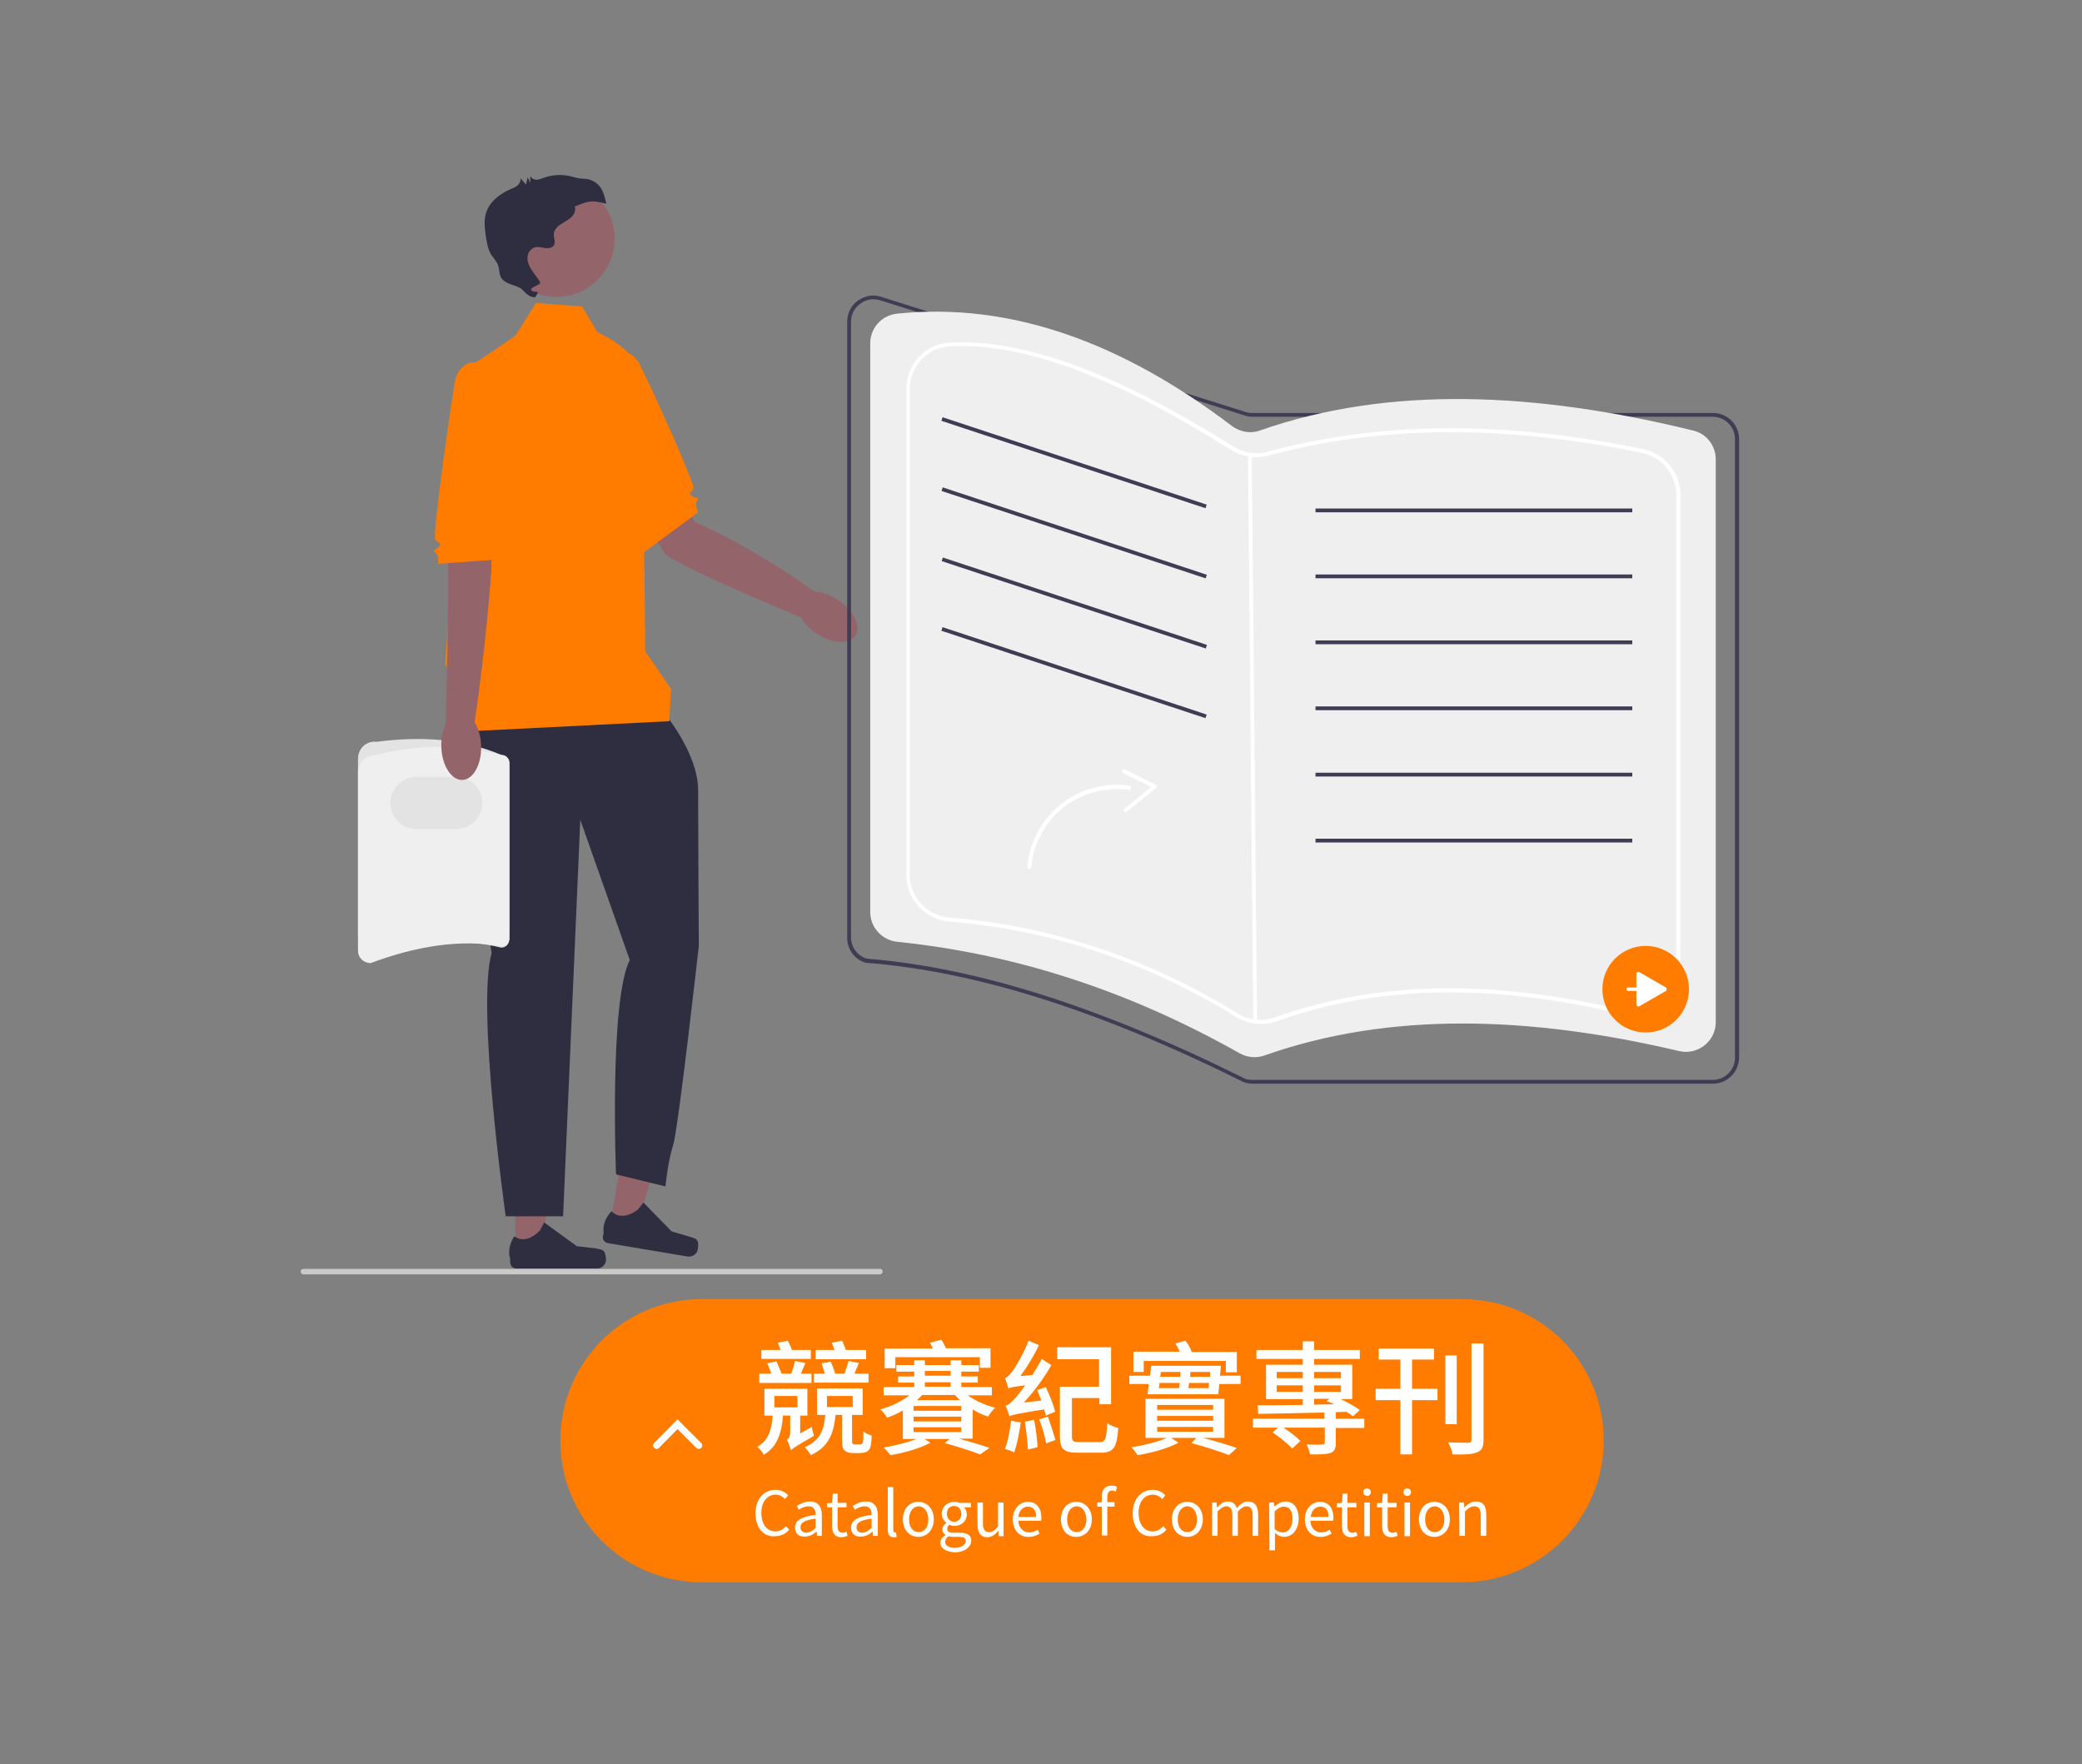 <?xml version="1.0" encoding="utf-8"?>
<!-- Generator: Adobe Illustrator 25.1.0, SVG Export Plug-In . SVG Version: 6.00 Build 0)  -->
<svg version="1.1" id="圖層_1" xmlns="http://www.w3.org/2000/svg" xmlns:xlink="http://www.w3.org/1999/xlink" x="0px" y="0px"
	 viewBox="0 0 606 513.5" style="enable-background:new 0 0 606 513.5;" xml:space="preserve">
<rect x="0" y="0" width="606" height="513.5" fill="#808080" stroke="none"/>
<style type="text/css">
	.st0{fill:#94646B;}
	.st1{fill:#FF7C00;}
	.st2{fill:#2F2E40;}
	.st3{fill:#E3E3E3;}
	.st4{fill:#EFEFEF;}
	.st5{fill:#3E3D54;}
	.st6{fill:#FFFFFF;}
	.st7{fill:#C9C9C9;}
	.st8{fill:none;stroke:#FFFFFF;stroke-width:2;stroke-linecap:round;stroke-miterlimit:10;}
</style>
<g>
	<path class="st0" d="M183.4,126.1l19,25.9c0,0,16.2,6.8,35.1,20.5l-4.5,7.1c0,0-31.3-12.8-39.3-18.2l-14.6-22.9L183.4,126.1z"/>
	
		<ellipse transform="matrix(0.564 -0.826 0.826 0.564 -43.339 277.113)" class="st0" cx="240.8" cy="179.6" rx="5.8" ry="9.8"/>
	<path class="st1" d="M174.1,103.9l6.2-1.8c0,0,3.6,0,5.7,3.6c2,3.6,16.5,35.3,15.8,36.5s-1.6,1.5-0.4,2.2c1.2,0.7,2.4,0.3,1.5,1.4
		c-0.8,1,0.3,3.3,0.3,3.3l-16,11.8L174.1,103.9L174.1,103.9z"/>
	<polygon class="st0" points="150,364.6 157.6,364.6 161.2,335.4 150,335.4 	"/>
	<path class="st2" d="M176,364.5L176,364.5c0.2,0.4,0.4,1.7,0.4,2.1l0,0c0,1.4-1.2,2.6-2.6,2.6h-23.5c-1,0-1.8-0.8-1.8-1.8v-1
		c0,0-1.2-2.9,1.2-6.6c0,0,3,2.8,7.4-1.6l1.3-2.4l9.5,6.9l5.3,0.6C174.4,363.6,175.4,363.5,176,364.5L176,364.5z"/>
	<polygon class="st0" points="177.5,357.2 184.9,358.5 193.3,330.2 182.3,328.4 	"/>
	<path class="st2" d="M203.1,361.4L203.1,361.4c0.2,0.4,0.1,1.7,0,2.2l0,0c-0.2,1.4-1.6,2.3-3,2.1l-23.2-3.9c-1-0.2-1.6-1.1-1.4-2
		l0.2-1c0,0-0.7-3.1,2.3-6.3c0,0,2.5,3.3,7.6-0.4l1.7-2.1l8.2,8.4l5.1,1.5C201.7,360.3,202.7,360.3,203.1,361.4L203.1,361.4z"/>
	<path class="st2" d="M193,207.1c0,0,10.2,11.9,10.2,22.9c0,10.9,0.2,45.3,0.2,45.3s-6,53.6-7.5,58.1s-2.2,11.9-2.2,11.9l-14.4-3.5
		c0,0-2-50.5,4-62.4l-14.4-40.8l-5,115.4h-16.7c0,0-8.6-60.7-4.1-76.6c0,0-9.9-60.7-7.5-64.1C138.1,209.8,193,207.1,193,207.1
		L193,207.1z"/>
	<path class="st1" d="M156,88.2l13.4,1l4.5,7.5c0,0,10.4,4.5,11.9,10.9c1.5,6.5,2,82,2,82l7.5,10.9l-0.5,9.4l-59.7,3V204l-5.5-10.8
		c0,0,6-86.5,7.5-87s12.9-8.5,12.9-8.5L156,88.2L156,88.2z"/>
	<circle class="st0" cx="162" cy="69.5" r="16.9"/>
	<path class="st2" d="M175.5,55.9c-0.9-2.4-3.2-3.9-5.8-3.9c-0.1,0-0.2,0-0.3,0c-1.3-0.1-2.6-0.5-3.8-0.8c-2.4-0.5-4.9-0.3-7.2,0.5
		c-0.7,0.2-1.4,0.6-2.2,0.6s-1.6-0.4-1.8-1.1c0,0.7-0.1,1.3-0.1,2c-0.2-0.5-0.5-1.1-0.7-1.6l-0.5,2.1l-1.6-1.8
		c0.1,0.8-0.3,1.6-0.9,2.1c-0.6,0.5-1.4,0.8-2.1,1.1c-3.2,1.4-6.2,3.8-7.1,7.1c-0.6,2.1-0.3,4.3,0,6.5c0.3,1.9,0.6,3.9,1.6,5.5
		c0.7,1,1.6,1.9,2,3.1c0.4,1.1,0.2,2.3,0.8,3.4c0.5,1,1.7,1.6,2.7,2c1.1,0.4,2.3,0.7,3.2,1.3c0.9,0.7,2,2.6,4.1,2.5l0.7-1.2
		c0.7-0.6-1.8-0.1-1.9-1c0-0.9,3-1.4,2.6-2.2c-0.7-1.2-1.6-2.2-2.3-3.3c-0.9-1.3-1.6-2.8-1.3-4.4c0.1-0.6,0.4-1.2,0.9-1.7
		c1.3-1.3,2.7-0.7,4.1-0.5c1,0.1,2.1,0,2.6-0.8c0.6-1-0.1-2.2,0-3.3c0.1-1.2,1-2.2,2-2.8c1-0.7,2.1-1.2,3-2c0.9-0.8,1.5-2.1,1.1-3.2
		c4.2-1.7,4.8-1.9,9.2-0.8C176.2,58,175.9,56.9,175.5,55.9L175.5,55.9z"/>
	<g>
		<path class="st3" d="M104.2,272.1v-51.3c0-1.4,0.6-2.8,1.6-3.7s2.4-1.4,3.8-1.2c13-1.7,25.2-0.9,36.3,3.8c1.3,0,2.3,1,2.3,2.3
			v51.5c0,1.3-1,2.3-2.3,2.3c-12.2-2.9-25-2.1-38.1,0C105.8,275.7,104.2,274.1,104.2,272.1L104.2,272.1z"/>
		<path class="st4" d="M104.2,276.7v-51.9c0-2.7,2.2-5,5-5c12.4-3.2,24.7-3.3,36.8,0c1.3,0,2.3,1,2.3,2.3v51c0,1.3-1,2.3-2.3,2.3
			c-11.9-2.1-24.7-0.1-38.1,4.9C105.8,280.3,104.2,278.7,104.2,276.7z"/>
		<path class="st3" d="M132.8,241.3h-11.6c-4.2,0-7.6-3.4-7.6-7.6c0-4.2,3.4-7.6,7.6-7.6h11.6c4.2,0,7.6,3.4,7.6,7.6
			C140.4,237.9,137,241.3,132.8,241.3z"/>
	</g>
	<path class="st0" d="M143.4,139.4l-0.4,26.8c0,0-1.4,20.9-4.9,44.3l-8.4,0.5c0,0,1-36.7,0.7-46.3l0.6-21.4L143.4,139.4z"/>
	
		<ellipse transform="matrix(0.999 -3.397195e-02 3.397195e-02 0.999 -7.304 4.688)" class="st0" cx="134.3" cy="217.3" rx="5.8" ry="9.8"/>
	<path class="st1" d="M143.3,105.3l-6.5,0.2c0,0-3.4,1.1-4.3,5.1c-0.8,4-6.8,45.5-5.8,46.5s2,0.9,1.1,2c-1,1-2.1,1-1,1.8
		c1.1,0.7,0.7,3.2,0.7,3.2l17.9-1.3L143.3,105.3L143.3,105.3z"/>
	<path class="st5" d="M498.6,315.4H364.5c-0.8,0-1.5-0.1-2.3-0.4h-0.1c-42-20.9-78-32.3-110.1-34.8h-0.1c-3.2-1-5.3-3.9-5.3-7.2
		V93.6c0-2.4,1.1-4.7,3.1-6.1s4.4-1.9,6.8-1.1l106,33.5c0.6,0.2,1.3,0.3,2,0.3h134.1c4.2,0,7.6,3.4,7.6,7.6v179.9
		C506.2,311.9,502.8,315.4,498.6,315.4z M362.5,314c0.6,0.2,1.3,0.3,1.9,0.3h134.1c3.6,0,6.5-2.9,6.5-6.5v-180
		c0-3.6-2.9-6.5-6.5-6.5h-134c-0.8,0-1.5-0.1-2.3-0.4l-106-33.5c-2-0.6-4.1-0.3-5.8,1c-1.7,1.2-2.7,3.1-2.7,5.2v179.2
		c0,2.8,1.8,5.3,4.5,6.2C284.4,281.6,320.5,293.1,362.5,314L362.5,314z"/>
	<path class="st4" d="M368,307.2c36.6-12.9,77.4-11.5,120.7-1.3c5.4,1.3,10.7-2.8,10.7-8.4V133.7c0-4-2.7-7.5-6.6-8.4
		c-45.7-11.2-88.4-13.2-126.1,0c-2.8,1-5.8,0.4-8.1-1.3c-31.7-24.1-64.2-36.2-97.6-32.7c-4.4,0.5-7.7,4.2-7.7,8.6v165.6
		c0,4.4,3.4,8.1,7.8,8.6c36,3.7,69,15.1,99.8,32.5C363.1,307.8,365.7,308,368,307.2L368,307.2z"/>
	<path class="st6" d="M366.9,298c-2.5,0-4.9-0.7-7.1-2c-25.8-16-54-25.4-83.6-27.8c-7-0.6-12.4-6.5-12.4-13.5V113.2
		c0-7.3,5.6-13.2,12.8-13.5c21.6-1,47.8,8.6,82.5,30.3c2.9,1.8,6.5,2.4,9.8,1.5c33-8.9,68.7-9.1,109.3-0.8
		c6.3,1.3,10.9,6.9,10.9,13.3v138c0,4.2-1.9,8-5.1,10.6c-3.3,2.6-7.5,3.5-11.6,2.6c-38.4-9.1-71.3-8.5-100.7,2l0,0
		C370,297.8,368.4,298,366.9,298L366.9,298z M279.6,100.7c-1,0-2,0-3,0.1c-6.6,0.3-11.8,5.8-11.8,12.4v141.4c0,6.4,5,11.9,11.4,12.4
		c29.8,2.5,58.1,11.9,84.1,28c3.2,2,7.2,2.4,10.8,1.1l0.2,0.5l-0.2-0.5c29.6-10.6,62.8-11.2,101.4-2.1c3.8,0.9,7.7,0,10.7-2.4
		s4.7-5.9,4.7-9.8V144c0-5.9-4.2-11-10-12.2c-40.4-8.3-76-8-108.8,0.8c-3.6,1-7.5,0.4-10.7-1.6C325.6,110.4,300.4,100.7,279.6,100.7
		L279.6,100.7z"/>
	
		<rect x="364" y="132.3" transform="matrix(1 -9.238725e-03 9.238725e-03 1 -1.971 3.377)" class="st6" width="1.1" height="165.5"/>
	
		<rect x="312.2" y="94.1" transform="matrix(0.314 -0.949 0.949 0.314 86.679 389.21)" class="st5" width="1.1" height="81"/>
	
		<rect x="312.2" y="114.5" transform="matrix(0.314 -0.949 0.949 0.314 67.359 403.218)" class="st5" width="1.1" height="81"/>
	
		<rect x="312.2" y="134.9" transform="matrix(0.314 -0.949 0.949 0.314 48.04 417.226)" class="st5" width="1.1" height="81"/>
	
		<rect x="312.2" y="155.2" transform="matrix(0.314 -0.949 0.949 0.314 28.685 431.123)" class="st5" width="1.1" height="81"/>
	<rect x="382.9" y="148" class="st5" width="92.2" height="1.1"/>
	<rect x="382.9" y="167.2" class="st5" width="92.2" height="1.1"/>
	<rect x="382.9" y="186.4" class="st5" width="92.2" height="1.1"/>
	<rect x="382.9" y="205.6" class="st5" width="92.2" height="1.1"/>
	<rect x="382.9" y="224.9" class="st5" width="92.2" height="1.1"/>
	<rect x="382.9" y="244.1" class="st5" width="92.2" height="1.1"/>
	<path class="st7" d="M256.9,370.1c0,0.5-0.4,0.8-0.8,0.8H88.3c-0.4,0-0.8-0.4-0.8-0.8c0-0.5,0.4-0.8,0.8-0.8h167.8
		C256.5,369.2,256.9,369.6,256.9,370.1z"/>
	<g>
		<circle class="st1" cx="479" cy="287.9" r="12.6"/>
		<path class="st6" d="M484.9,287.4l-7.8-4.5c-0.4-0.2-0.8,0.1-0.8,0.5v4h-2.4c-0.3,0-0.5,0.2-0.5,0.5s0.2,0.5,0.5,0.5h2.4v4
			c0,0.4,0.5,0.7,0.8,0.5l7.8-4.5C485.2,288.2,485.2,287.6,484.9,287.4z"/>
	</g>
	<g>
		<path class="st6" d="M299,252.3c0.5-5.6,2.8-11,6.6-15.2c3.6-4.1,8.6-7,14-8.1c3-0.6,6.1-0.8,9.1-0.3c0.7,0.1,0.7,1.3,0,1.2
			c-5.2-0.7-10.5,0.2-15.2,2.6c-4.8,2.4-8.6,6.4-10.9,11.2c-1.3,2.7-2.2,5.7-2.5,8.8C300.1,253,299,253,299,252.3L299,252.3
			L299,252.3z"/>
		<path class="st6" d="M327.5,224l8.9,4.4c0.3,0.2,0.4,0.7,0.1,0.9l-8.4,6.9c-0.6,0.5-1.4-0.4-0.8-0.8l8.4-6.9l0.1,0.9l-8.9-4.4
			C326.2,224.6,326.8,223.6,327.5,224L327.5,224L327.5,224z"/>
	</g>
</g>
<g>
	<path class="st1" d="M425.5,460.5H204.3c-22.8,0-41.2-18.4-41.2-41.2l0,0c0-22.8,18.4-41.2,41.2-41.2h221.3
		c22.8,0,41.2,18.4,41.2,41.2l0,0C466.7,442,448.3,460.5,425.5,460.5z"/>
	<polyline class="st8" points="191.1,420.7 197.2,414.5 203.4,420.7 	"/>
	<g>
		<g>
			<path class="st6" d="M236.3,415.3c0.1,0.8,0.4,1.9,0.6,2.6c-5.4,3.1-6.2,3.7-6.7,4.2c-0.2-0.8-0.7-2.3-1.2-3.1
				c0.5-0.3,1-0.8,1-2.1V412h-2.1c-0.4,4.9-1.5,9-5.6,11.4c-0.3-0.7-1.2-1.8-1.9-2.3c3.4-1.9,4.2-5.2,4.5-9.1h-2.4v-7.8H235v7.8
				h-2.1v5.2L236.3,415.3z M236.2,402.5H221v-2.7h3.5c-0.3-1-0.8-2.1-1.2-3l2.7-0.6c0.5,1.1,1.1,2.6,1.5,3.6h2.8
				c0.4-1.2,0.9-2.7,1.1-3.7l3,0.6c-0.4,1.1-0.9,2.2-1.3,3.1h3.1L236.2,402.5L236.2,402.5z M236,395.5h-14.4v-2.6h5.6
				c-0.3-0.7-0.5-1.5-0.8-2.1l2.9-0.6c0.4,0.8,0.9,1.8,1.2,2.7h5.5V395.5z M225.4,409.6h6.7v-3.3h-6.7V409.6z M250,420.4
				c0.3,0,0.6,0,0.8-0.1c0.2-0.1,0.3-0.3,0.4-0.7c0.1-0.5,0.1-1.6,0.1-3c0.6,0.5,1.6,1,2.4,1.2c0,1.4-0.2,3-0.4,3.5
				c-0.2,0.6-0.6,1-1.2,1.3c-0.5,0.2-1.3,0.3-1.9,0.3h-2c-0.8,0-1.8-0.2-2.3-0.7c-0.6-0.5-0.8-1.1-0.8-3.2v-7.2h-1.9
				c-0.5,5.3-2,9.4-7.2,11.7c-0.4-0.7-1.2-1.8-1.8-2.3c4.5-1.9,5.7-5.1,6-9.4h-2.4v-7.7h13.3v7.7H248v7.4c0,0.5,0,0.9,0.2,1
				c0.1,0.1,0.4,0.2,0.6,0.2L250,420.4L250,420.4z M252.6,402.4h-15.7v-2.6h3.2c-0.3-1-0.7-2.1-1-3l2.7-0.5c0.5,1.1,1,2.4,1.3,3.5
				h2.7c0.4-1.2,0.9-2.6,1.2-3.7l3,0.6c-0.5,1-0.9,2.2-1.3,3.1h4.1v2.6H252.6z M251.9,395.6h-14.5v-2.7h5.5
				c-0.3-0.7-0.5-1.4-0.8-2.1l3-0.6c0.4,0.8,0.8,1.8,1.1,2.7h5.9v2.7H251.9z M240.7,409.5h7.5v-3.2h-7.5V409.5z"/>
			<path class="st6" d="M283,418.7h-3.9c3.3,0.9,6.6,1.9,8.9,2.7l-2.7,1.9c-2.4-0.9-6.3-2.2-10.3-3.3l1.4-1.2h-7.3l1.7,1.1
				c-2.9,1.6-7.7,3-11.6,3.6c-0.5-0.6-1.3-1.6-2-2.2c3.2-0.5,7-1.5,9.5-2.5h-3.9v-8.3c-1.5,0.9-3.1,1.6-4.6,2.1
				c-0.4-0.7-1.3-1.9-2-2.4c3-0.8,6.2-2.3,8.5-4.1h-7.5v-2.4h8.9v-1.3h-4.7v-1.8h4.7v-1.4h-5.2v-1.9h5.2v-1.4h3.1v1.4h7.5v-1.4h3.1
				v1.4h5.1v1.9h-5.1v1.4h4.8v1.8h-4.8v1.3h8.9v2.4h-7c2.2,1.6,5.1,2.9,8,3.6c-0.7,0.6-1.7,1.8-2.1,2.6c-1.5-0.5-3.1-1.2-4.5-2.1
				v8.5H283z M260.6,398.2h-3.1v-5.7h14c-0.3-0.6-0.5-1.2-0.8-1.7l3.3-0.9c0.5,0.8,1,1.7,1.3,2.5h13v5.7h-3.1V395h-24.6V398.2z
				 M279.8,409.2h-13.9v1.4h13.9V409.2z M279.8,412.3h-13.9v1.4h13.9V412.3z M279.8,415.4h-13.9v1.4h13.9V415.4z M268.4,406
				c-0.4,0.5-1,1-1.5,1.5h12.5c-0.5-0.5-1-1-1.5-1.5H268.4z M269.2,400.4h7.5V399h-7.5V400.4z M269.2,403.6h7.5v-1.3h-7.5V403.6z"/>
			<path class="st6" d="M297.1,414c-0.4,3.1-1.1,6.5-1.9,8.7c-0.6-0.3-2-0.8-2.7-1c0.9-2.2,1.4-5.3,1.8-8.2L297.1,414z M304.4,412
				c-0.1-0.5-0.3-1.2-0.5-1.8c-8.1,1.3-9.4,1.6-10.1,2c-0.2-0.6-0.7-2.3-1.1-3.1c0.9-0.2,1.7-1,2.9-2.3c0.5-0.6,1.6-1.9,2.8-3.6
				c-3.5,0.4-4.3,0.6-4.9,0.9c-0.2-0.6-0.6-2.2-1-3c0.6-0.1,1.3-0.9,2.1-1.9c0.8-1,3.3-5.1,4.8-9l3,1.3c-1.5,3.2-3.5,6.4-5.4,9
				l3.5-0.3c0.9-1.5,1.9-3.1,2.7-4.7l2.8,1.8c-2.2,3.9-5.1,7.8-8,10.9l5.1-0.6c-0.4-1-0.8-2.1-1.2-3l2.5-0.9
				c1.1,2.3,2.3,5.3,2.7,7.2L304.4,412z M301,413.2c0.5,2.5,0.9,5.8,1,8l-2.8,0.7c-0.1-2.2-0.5-5.5-0.9-8.1L301,413.2z M305,412.3
				c0.8,2.2,1.7,5,2.2,6.8l-2.7,1c-0.3-1.9-1.2-4.8-2-7L305,412.3z M320.1,419.7c1.7,0,1.9-0.9,2.2-5.5c0.8,0.6,2.2,1.2,3.2,1.4
				c-0.4,5.6-1.3,7.2-5.1,7.2h-6.7c-4,0-5.2-1-5.2-4.8v-14.4h11.4v-8h-12.2v-3.5h15.7v16.6H320v-1.8h-8V418c0,1.4,0.3,1.7,2.1,1.7
				L320.1,419.7L320.1,419.7z"/>
			<path class="st6" d="M361.1,400.4v2.4h-6.2l-0.3,3H334l0.4-3h-5.7v-2.4h6l0.4-2.9h20.3l-0.3,2.9H361.1z M350.1,418.5
				c3.7,0.9,7.4,2.1,9.9,2.9l-2.3,2.1c-2.5-1-6.8-2.4-10.9-3.5l1.4-1.5h-7.3l2.1,1.4c-3,1.6-7.8,3-11.9,3.6
				c-0.4-0.6-1.2-1.7-1.8-2.3c3.5-0.5,7.8-1.6,10.3-2.7h-6.2v-11.4h23v11.4H350.1z M332.9,399.3h-3v-5.9h13.5
				c-0.4-0.9-0.9-1.7-1.3-2.4l2.9-0.8c0.8,0.9,1.5,2.2,1.9,3.3H360v5.9h-3.2v-3.3h-23.9V399.3z M336.8,410.3h16.3v-1.4h-16.3V410.3z
				 M336.8,413.5h16.3v-1.4h-16.3V413.5z M336.8,416.7h16.3v-1.4h-16.3V416.7z M337.3,404h5.9c0.1-0.5,0.1-1,0.2-1.5h-5.9L337.3,404
				z M337.9,399.3l-0.2,1.4h5.8l0.1-1.4H337.9z M351.8,404l0.1-1.5h-5.8c-0.1,0.5-0.1,1-0.2,1.5H351.8z M352.2,399.3h-5.7l-0.1,1.4
				h5.8L352.2,399.3z"/>
			<path class="st6" d="M397.1,415.6h-8.3v4.4c0,1.6-0.3,2.4-1.6,2.9c-1.2,0.4-3.1,0.4-5.9,0.4c-0.1-0.8-0.6-2.1-1-2.9
				c2,0.1,4,0.1,4.6,0c0.6,0,0.7-0.2,0.7-0.6v-4.3h-12c1.8,1.2,3.9,2.8,4.9,3.9l-2.4,2.2c-1.2-1.4-3.6-3.3-5.7-4.7l1.6-1.4h-7.3
				v-2.6h20.8v-1.8c-7.2,0.2-14.2,0.3-19.3,0.4l-0.1-2.5c3.5,0,8.1,0,13.1-0.1v-1.7h-10.7v-10h10.7v-1.7h-13.5v-2.6h13.5v-2.5h3.3
				v2.5h13.3v2.6h-13.3v1.7h11.1v10h-3.4c2.2,1,4.3,2.2,5.6,3.2l-2,1.8c-0.5-0.4-1.2-0.9-1.9-1.3l-3.1,0.1v1.9h8.3V415.6z
				 M371.6,401.1h7.6v-1.8h-7.6V401.1z M379.2,405.1v-1.9h-7.6v1.9H379.2z M382.5,399.3v1.8h7.8v-1.8H382.5z M390.3,403.2h-7.8v1.9
				h7.8V403.2z M382.5,408.8l5.8-0.1c-0.7-0.4-1.5-0.7-2.2-0.9l0.8-0.7h-4.4L382.5,408.8L382.5,408.8z"/>
			<path class="st6" d="M411,404.2h7.4v3.3H411v15.8h-3.4v-15.8h-7.2v-3.3h7.2v-8.5h-6.3v-3.2h16.1v3.2H411L411,404.2L411,404.2z
				 M424,414.5h-3.3v-20h3.3V414.5z M431.8,391v28c0,2.2-0.5,3.2-1.9,3.7c-1.4,0.6-3.6,0.7-7.1,0.6c-0.1-0.9-0.8-2.6-1.3-3.5
				c2.6,0.1,5,0.1,5.8,0.1s1-0.3,1-0.9v-28L431.8,391L431.8,391z"/>
		</g>
	</g>
	<g>
		<path class="st6" d="M219.9,440.5c0-4.3,2.5-6.9,5.9-6.9c1.6,0,2.9,0.8,3.6,1.6l-0.9,1.1c-0.7-0.7-1.6-1.3-2.7-1.3
			c-2.5,0-4.2,2.1-4.2,5.3c0,3.3,1.6,5.4,4.1,5.4c1.3,0,2.2-0.6,3.1-1.5l0.9,1c-1,1.2-2.3,1.9-4.1,1.9
			C222.4,447.4,219.9,444.8,219.9,440.5z"/>
		<path class="st6" d="M231.4,444.6c0-2.1,1.9-3.2,6-3.7c0-1.3-0.4-2.5-2-2.5c-1.1,0-2.2,0.5-2.9,1l-0.6-1.1
			c0.9-0.6,2.3-1.3,3.9-1.3c2.4,0,3.4,1.6,3.4,4v6h-1.4l-0.1-1.2h-0.1c-0.9,0.8-2,1.4-3.2,1.4C232.6,447.4,231.4,446.3,231.4,444.6z
			 M237.4,444.7V442c-3.3,0.4-4.4,1.2-4.4,2.5c0,1.1,0.8,1.6,1.7,1.6C235.7,446,236.5,445.6,237.4,444.7z"/>
		<path class="st6" d="M242.2,444.1v-5.4h-1.5v-1.2l1.5-0.1l0.2-2.7h1.4v2.7h2.6v1.3h-2.6v5.5c0,1.2,0.4,1.9,1.5,1.9
			c0.3,0,0.8-0.1,1.1-0.3l0.3,1.2c-0.6,0.2-1.2,0.4-1.8,0.4C242.9,447.4,242.2,446.1,242.2,444.1z"/>
		<path class="st6" d="M247.7,444.6c0-2.1,1.9-3.2,6-3.7c0-1.3-0.4-2.5-2-2.5c-1.1,0-2.2,0.5-2.9,1l-0.6-1.1
			c0.9-0.6,2.3-1.3,3.9-1.3c2.4,0,3.4,1.6,3.4,4v6h-1.4l-0.1-1.2h-0.1c-0.9,0.8-2,1.4-3.2,1.4C248.9,447.4,247.7,446.3,247.7,444.6z
			 M253.7,444.7V442c-3.3,0.4-4.4,1.2-4.4,2.5c0,1.1,0.8,1.6,1.7,1.6C251.9,446,252.7,445.6,253.7,444.7z"/>
		<path class="st6" d="M258.4,445.2v-12.4h1.6v12.5c0,0.5,0.2,0.7,0.5,0.7c0.1,0,0.2,0,0.3,0l0.2,1.3c-0.2,0.1-0.5,0.1-1,0.1
			C258.9,447.4,258.4,446.6,258.4,445.2z"/>
		<path class="st6" d="M262.8,442.2c0-3.3,2.1-5.1,4.5-5.1s4.5,1.9,4.5,5.1s-2.1,5.1-4.5,5.1S262.8,445.5,262.8,442.2z M270.2,442.2
			c0-2.2-1.2-3.8-2.8-3.8s-2.8,1.5-2.8,3.8s1.1,3.7,2.8,3.7S270.2,444.5,270.2,442.2z"/>
		<path class="st6" d="M273.7,449c0-0.8,0.5-1.6,1.5-2.2v-0.1c-0.5-0.3-0.9-0.8-0.9-1.6c0-0.8,0.6-1.5,1.1-1.8v-0.1
			c-0.6-0.5-1.3-1.5-1.3-2.6c0-2.1,1.7-3.5,3.7-3.5c0.5,0,1,0.1,1.4,0.3h3.4v1.3h-2c0.5,0.5,0.8,1.2,0.8,2c0,2.1-1.6,3.4-3.6,3.4
			c-0.5,0-1-0.1-1.5-0.3c-0.4,0.3-0.6,0.6-0.6,1.2s0.4,1.1,1.7,1.1h1.9c2.3,0,3.4,0.7,3.4,2.3c0,1.8-1.9,3.4-4.9,3.4
			C275.4,451.6,273.7,450.7,273.7,449z M281.1,448.5c0-0.9-0.7-1.2-2-1.2h-1.7c-0.4,0-0.8-0.1-1.3-0.2c-0.7,0.5-1,1.1-1,1.7
			c0,1,1.1,1.7,2.8,1.7C279.9,450.5,281.1,449.5,281.1,448.5z M279.8,440.6c0-1.4-0.9-2.3-2.1-2.3s-2.1,0.8-2.1,2.3
			c0,1.4,1,2.3,2.1,2.3C278.9,442.9,279.8,442,279.8,440.6z"/>
		<path class="st6" d="M284.5,443.5v-6.2h1.6v6c0,1.8,0.5,2.6,1.8,2.6c1,0,1.7-0.5,2.6-1.7v-6.9h1.6v9.8h-1.4l-0.1-1.5h-0.1
			c-0.9,1.1-1.9,1.8-3.2,1.8C285.4,447.4,284.5,446,284.5,443.5z"/>
		<path class="st6" d="M294.8,442.2c0-3.2,2.1-5.1,4.4-5.1c2.5,0,3.9,1.8,3.9,4.6c0,0.4,0,0.7-0.1,0.9h-6.6c0.1,2.1,1.4,3.4,3.2,3.4
			c1,0,1.7-0.3,2.4-0.8l0.6,1.1c-0.9,0.6-1.9,1-3.2,1C296.9,447.4,294.8,445.5,294.8,442.2z M301.6,441.5c0-2-0.9-3-2.4-3
			c-1.4,0-2.6,1.1-2.8,3H301.6z"/>
		<path class="st6" d="M308.8,442.2c0-3.3,2.1-5.1,4.5-5.1s4.5,1.9,4.5,5.1s-2.1,5.1-4.5,5.1C310.9,447.4,308.8,445.5,308.8,442.2z
			 M316.2,442.2c0-2.2-1.2-3.8-2.8-3.8s-2.8,1.5-2.8,3.8s1.1,3.7,2.8,3.7S316.2,444.5,316.2,442.2z"/>
		<path class="st6" d="M324.8,434.1c-0.4-0.2-0.8-0.3-1.1-0.3c-0.9,0-1.4,0.7-1.4,1.9v1.5h2.1v1.3h-2.1v8.4h-1.6v-8.4h-1.3v-1.2
			l1.3-0.1v-1.6c0-2,0.9-3.2,2.8-3.2c0.6,0,1.2,0.1,1.6,0.3L324.8,434.1z"/>
		<path class="st6" d="M329.7,440.5c0-4.3,2.5-6.9,5.9-6.9c1.6,0,2.9,0.8,3.6,1.6l-0.9,1.1c-0.7-0.7-1.6-1.3-2.7-1.3
			c-2.5,0-4.2,2.1-4.2,5.3c0,3.3,1.6,5.4,4.1,5.4c1.3,0,2.2-0.6,3.1-1.5l0.9,1c-1,1.2-2.3,1.9-4.1,1.9
			C332.2,447.4,329.7,444.8,329.7,440.5z"/>
		<path class="st6" d="M341.1,442.2c0-3.3,2.1-5.1,4.5-5.1s4.5,1.9,4.5,5.1s-2.1,5.1-4.5,5.1S341.1,445.5,341.1,442.2z M348.4,442.2
			c0-2.2-1.2-3.8-2.8-3.8s-2.8,1.5-2.8,3.8s1.1,3.7,2.8,3.7S348.4,444.5,348.4,442.2z"/>
		<path class="st6" d="M352.7,437.3h1.4l0.1,1.4h0.1c0.8-0.9,1.9-1.7,3-1.7c1.5,0,2.3,0.7,2.7,1.9c1-1.1,2-1.9,3.2-1.9
			c2,0,3,1.3,3,3.8v6.2h-1.6v-6c0-1.8-0.6-2.6-1.8-2.6c-0.8,0-1.5,0.5-2.5,1.5v7.1h-1.6v-6c0-1.8-0.6-2.6-1.8-2.6
			c-0.7,0-1.6,0.5-2.5,1.5v7.1h-1.6v-9.7H352.7z"/>
		<path class="st6" d="M369.4,437.3h1.4l0.1,1.1h0.1c0.9-0.7,2-1.4,3.1-1.4c2.5,0,3.9,2,3.9,5c0,3.3-2,5.3-4.2,5.3
			c-0.9,0-1.8-0.4-2.7-1.1v1.7v3.3h-1.6L369.4,437.3L369.4,437.3z M376.2,442.1c0-2.2-0.7-3.6-2.6-3.6c-0.8,0-1.7,0.5-2.6,1.4v5.1
			c0.9,0.8,1.7,1,2.4,1C375,446,376.2,444.5,376.2,442.1z"/>
		<path class="st6" d="M379.8,442.2c0-3.2,2.1-5.1,4.4-5.1c2.5,0,3.9,1.8,3.9,4.6c0,0.4,0,0.7-0.1,0.9h-6.6c0.1,2.1,1.4,3.4,3.2,3.4
			c1,0,1.7-0.3,2.4-0.8l0.6,1.1c-0.9,0.6-1.9,1-3.2,1C381.9,447.4,379.8,445.5,379.8,442.2z M386.7,441.5c0-2-0.9-3-2.4-3
			c-1.4,0-2.6,1.1-2.8,3H386.7z"/>
		<path class="st6" d="M390.6,444.1v-5.4h-1.5v-1.2l1.5-0.1l0.2-2.7h1.4v2.7h2.6v1.3h-2.6v5.5c0,1.2,0.4,1.9,1.5,1.9
			c0.3,0,0.8-0.1,1.1-0.3l0.3,1.2c-0.6,0.2-1.2,0.4-1.8,0.4C391.3,447.4,390.6,446.1,390.6,444.1z"/>
		<path class="st6" d="M396.8,434.3c0-0.7,0.5-1.1,1.1-1.1s1.1,0.4,1.1,1.1c0,0.6-0.5,1.1-1.1,1.1
			C397.3,435.3,396.8,434.9,396.8,434.3z M397.1,437.3h1.6v9.8h-1.6V437.3z"/>
		<path class="st6" d="M402.3,444.1v-5.4h-1.5v-1.2l1.5-0.1l0.2-2.7h1.4v2.7h2.6v1.3h-2.6v5.5c0,1.2,0.4,1.9,1.5,1.9
			c0.3,0,0.8-0.1,1.1-0.3l0.3,1.2c-0.6,0.2-1.2,0.4-1.8,0.4C403,447.4,402.3,446.1,402.3,444.1z"/>
		<path class="st6" d="M408.5,434.3c0-0.7,0.5-1.1,1.1-1.1s1.1,0.4,1.1,1.1c0,0.6-0.5,1.1-1.1,1.1S408.5,434.9,408.5,434.3z
			 M408.8,437.3h1.6v9.8h-1.6V437.3z"/>
		<path class="st6" d="M413,442.2c0-3.3,2.1-5.1,4.5-5.1s4.5,1.9,4.5,5.1s-2.1,5.1-4.5,5.1S413,445.5,413,442.2z M420.4,442.2
			c0-2.2-1.2-3.8-2.8-3.8s-2.8,1.5-2.8,3.8s1.1,3.7,2.8,3.7S420.4,444.5,420.4,442.2z"/>
		<path class="st6" d="M424.7,437.3h1.4l0.1,1.4h0.1c0.9-0.9,1.9-1.7,3.3-1.7c2.1,0,3,1.3,3,3.8v6.2H431v-6c0-1.8-0.6-2.6-1.9-2.6
			c-1,0-1.7,0.5-2.7,1.5v7.1h-1.6L424.7,437.3L424.7,437.3z"/>
	</g>
</g>
</svg>

